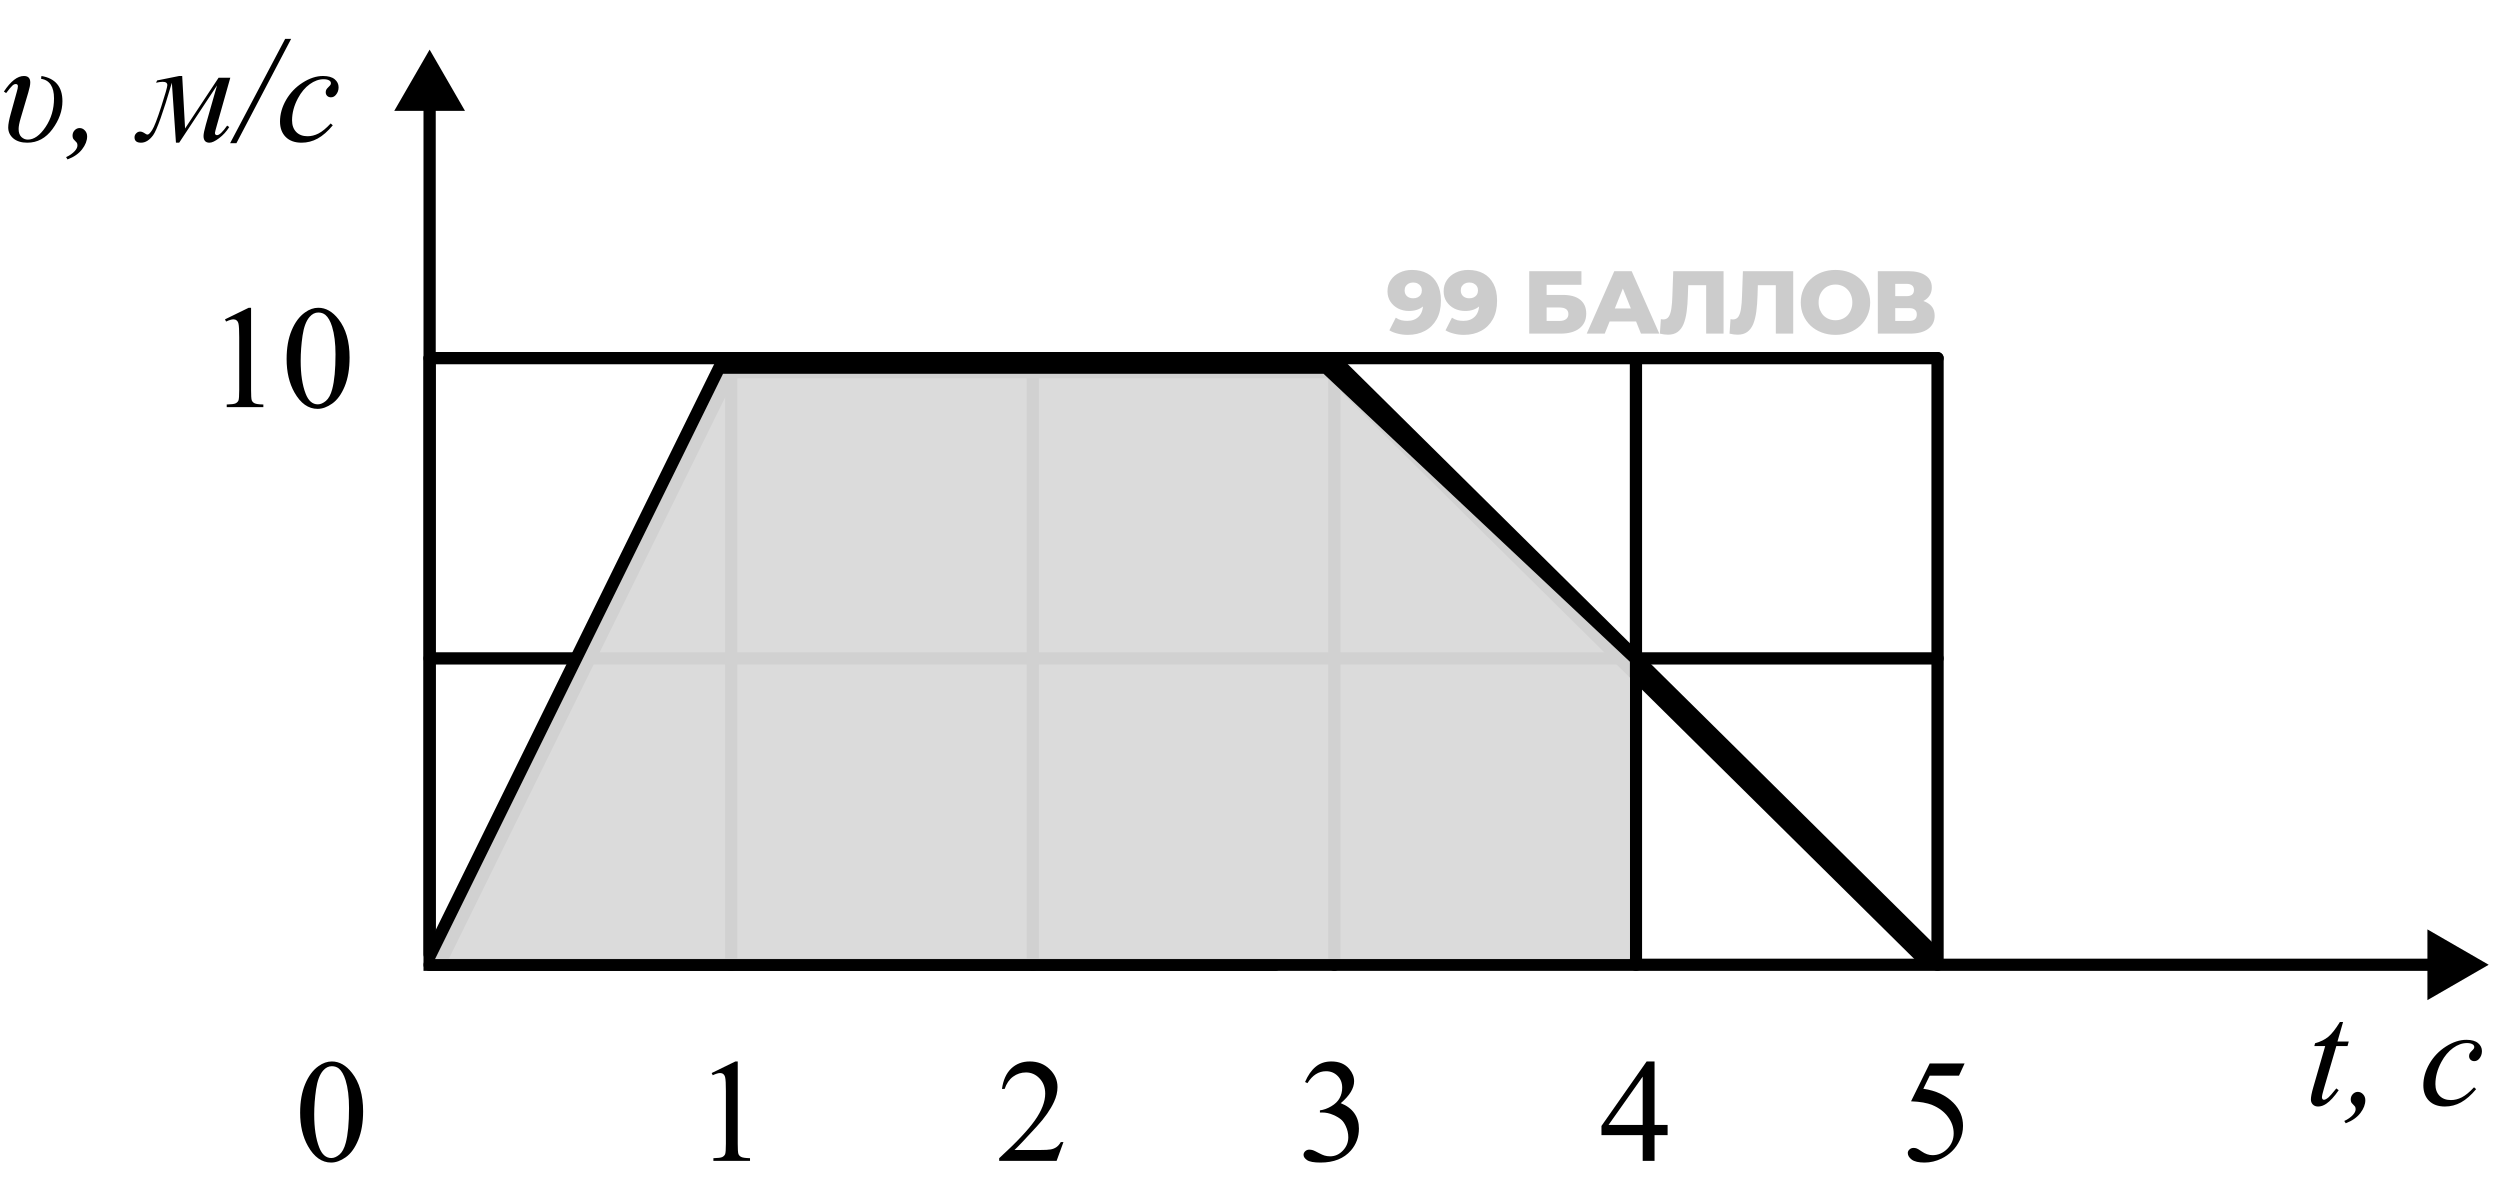 <svg width="204" height="98" viewBox="0 0 204 98" fill="none" xmlns="http://www.w3.org/2000/svg">
<path d="M35.057 4.049L32.17 9.049H37.944L35.057 4.049ZM35.057 78.725H34.557V79.225H35.057V78.725ZM203.077 78.725L198.077 75.838V81.611L203.077 78.725ZM34.557 8.549V78.725H35.557V8.549H34.557ZM35.057 79.225H198.577V78.225H35.057V79.225Z" fill="black"/>
<path d="M59.666 29.224V78.725" stroke="black" stroke-linecap="round"/>
<path d="M108.884 29.224V78.725" stroke="black" stroke-linecap="round"/>
<path d="M158.104 29.224V78.725" stroke="black" stroke-linecap="round"/>
<path d="M35.057 29.224V77.876" stroke="black" stroke-linecap="round"/>
<path d="M84.275 29.224V78.725" stroke="black" stroke-linecap="round"/>
<path d="M133.493 29.224V78.725" stroke="black" stroke-linecap="round"/>
<path d="M35.057 53.725L158.102 53.725" stroke="black" stroke-linecap="round"/>
<path d="M35.057 29.224L158.102 29.224" stroke="black" stroke-linecap="round"/>
<path d="M35.057 78.725L104.076 78.725" stroke="black" stroke-linecap="round"/>
<path d="M35.94 77.367L59.313 29.872H108.714L157.06 77.691" stroke="black" stroke-width="2" stroke-linecap="square"/>
<path d="M191.194 83.396L190.737 84.99H191.657L191.557 85.359H190.643L189.635 88.816C189.526 89.187 189.471 89.427 189.471 89.537C189.471 89.603 189.487 89.654 189.518 89.689C189.549 89.724 189.587 89.742 189.63 89.742C189.727 89.742 189.856 89.673 190.016 89.537C190.11 89.458 190.319 89.218 190.643 88.816L190.837 88.962C190.477 89.486 190.137 89.855 189.817 90.07C189.598 90.218 189.378 90.292 189.155 90.292C188.983 90.292 188.842 90.24 188.733 90.134C188.624 90.025 188.569 89.886 188.569 89.718C188.569 89.507 188.631 89.185 188.756 88.751L189.735 85.359H188.85L188.909 85.13C189.339 85.013 189.696 84.839 189.981 84.609C190.266 84.374 190.585 83.97 190.936 83.396H191.194ZM191.294 91.47C191.587 91.337 191.825 91.169 192.008 90.966C192.149 90.81 192.219 90.659 192.219 90.515C192.219 90.445 192.208 90.38 192.184 90.322C192.169 90.29 192.114 90.228 192.02 90.134C191.926 90.04 191.874 89.976 191.862 89.941C191.835 89.874 191.821 89.798 191.821 89.712C191.821 89.544 191.878 89.4 191.991 89.279C192.108 89.158 192.245 89.097 192.401 89.097C192.561 89.097 192.702 89.162 192.823 89.29C192.948 89.419 193.01 89.581 193.01 89.777C193.01 90.124 192.874 90.476 192.6 90.831C192.327 91.187 191.93 91.462 191.411 91.658L191.294 91.47ZM202.051 88.874C201.645 89.363 201.235 89.722 200.821 89.953C200.407 90.179 199.969 90.292 199.508 90.292C198.954 90.292 198.52 90.136 198.208 89.824C197.899 89.511 197.745 89.091 197.745 88.564C197.745 87.966 197.911 87.378 198.243 86.8C198.579 86.222 199.028 85.753 199.59 85.394C200.157 85.031 200.712 84.849 201.255 84.849C201.68 84.849 201.999 84.939 202.21 85.118C202.421 85.294 202.526 85.511 202.526 85.769C202.526 86.011 202.452 86.218 202.303 86.39C202.194 86.523 202.059 86.589 201.899 86.589C201.778 86.589 201.676 86.55 201.594 86.472C201.516 86.394 201.477 86.296 201.477 86.179C201.477 86.105 201.491 86.037 201.518 85.974C201.549 85.912 201.61 85.837 201.7 85.751C201.794 85.662 201.85 85.597 201.87 85.558C201.889 85.519 201.899 85.478 201.899 85.435C201.899 85.353 201.862 85.284 201.788 85.23C201.674 85.152 201.514 85.113 201.307 85.113C200.924 85.113 200.546 85.247 200.171 85.517C199.796 85.787 199.475 86.169 199.21 86.665C198.889 87.267 198.729 87.868 198.729 88.47C198.729 88.868 198.842 89.185 199.069 89.419C199.296 89.65 199.604 89.765 199.995 89.765C200.296 89.765 200.592 89.691 200.885 89.542C201.182 89.39 201.514 89.117 201.881 88.722L202.051 88.874Z" fill="black"/>
<path d="M0.5 7.595L0.318 7.472C0.877 6.625 1.422 6.201 1.953 6.201C2.297 6.201 2.469 6.377 2.469 6.728C2.469 6.916 2.416 7.185 2.311 7.537L1.69 9.635C1.576 10.017 1.52 10.314 1.52 10.525C1.52 10.818 1.596 11.037 1.748 11.181C1.901 11.322 2.074 11.392 2.27 11.392C2.774 11.392 3.256 11.05 3.717 10.367C4.178 9.679 4.408 8.9 4.408 8.029C4.408 7.08 4.055 6.545 3.348 6.424L3.383 6.201C4.524 6.396 5.094 7.082 5.094 8.258C5.094 9.039 4.822 9.799 4.279 10.537C3.736 11.275 3.053 11.644 2.229 11.644C1.748 11.644 1.367 11.527 1.086 11.293C0.809 11.054 0.67 10.756 0.67 10.396C0.67 10.146 0.74 9.769 0.881 9.265L1.367 7.508C1.43 7.293 1.461 7.136 1.461 7.039C1.461 6.918 1.402 6.857 1.285 6.857C1.192 6.857 1.098 6.902 1.004 6.992C0.91 7.078 0.742 7.279 0.5 7.595ZM5.393 12.822C5.686 12.689 5.924 12.521 6.108 12.318C6.248 12.162 6.319 12.011 6.319 11.867C6.319 11.797 6.307 11.732 6.283 11.674C6.268 11.642 6.213 11.58 6.119 11.486C6.026 11.392 5.973 11.328 5.961 11.293C5.934 11.226 5.92 11.15 5.92 11.064C5.92 10.896 5.977 10.752 6.09 10.631C6.207 10.509 6.344 10.449 6.5 10.449C6.66 10.449 6.801 10.513 6.922 10.642C7.047 10.771 7.11 10.933 7.11 11.129C7.11 11.476 6.973 11.828 6.699 12.183C6.426 12.539 6.029 12.814 5.51 13.009L5.393 12.822ZM12.822 6.564L14.621 6.201H14.867L15.102 10.484L17.838 6.342H18.793L17.709 10.179C17.596 10.574 17.539 10.795 17.539 10.842C17.539 10.967 17.596 11.029 17.709 11.029C17.897 11.029 18.172 10.769 18.535 10.25L18.705 10.367C18.483 10.726 18.207 11.029 17.879 11.275C17.555 11.521 17.293 11.644 17.094 11.644C16.77 11.644 16.608 11.461 16.608 11.094C16.608 10.929 16.67 10.625 16.795 10.179L17.709 6.969L14.621 11.644H14.358L14.024 6.752C13.305 9.197 12.795 10.625 12.494 11.035C12.194 11.441 11.865 11.644 11.51 11.644C11.154 11.644 10.977 11.498 10.977 11.205C10.977 11.076 11.024 10.967 11.117 10.877C11.207 10.783 11.315 10.736 11.44 10.736C11.549 10.736 11.684 10.791 11.844 10.9C11.918 10.955 11.983 10.982 12.037 10.982C12.131 10.982 12.258 10.857 12.418 10.607C12.582 10.357 12.828 9.722 13.156 8.703C13.488 7.679 13.654 7.094 13.654 6.945C13.654 6.765 13.527 6.676 13.274 6.676C13.137 6.676 12.957 6.701 12.735 6.752L12.822 6.564ZM23.756 3.172L19.291 11.685H18.776L23.27 3.172H23.756ZM27.154 10.226C26.748 10.715 26.338 11.074 25.924 11.304C25.51 11.531 25.072 11.644 24.611 11.644C24.057 11.644 23.623 11.488 23.311 11.175C23.002 10.863 22.848 10.443 22.848 9.916C22.848 9.318 23.014 8.73 23.346 8.152C23.682 7.574 24.131 7.105 24.694 6.746C25.26 6.383 25.815 6.201 26.358 6.201C26.783 6.201 27.102 6.291 27.313 6.47C27.524 6.646 27.629 6.863 27.629 7.121C27.629 7.363 27.555 7.57 27.406 7.742C27.297 7.875 27.162 7.941 27.002 7.941C26.881 7.941 26.779 7.902 26.697 7.824C26.619 7.746 26.58 7.648 26.58 7.531C26.58 7.457 26.594 7.388 26.621 7.326C26.652 7.263 26.713 7.189 26.803 7.103C26.897 7.013 26.953 6.949 26.973 6.91C26.992 6.871 27.002 6.83 27.002 6.787C27.002 6.705 26.965 6.636 26.891 6.582C26.777 6.504 26.617 6.465 26.41 6.465C26.027 6.465 25.649 6.599 25.274 6.869C24.899 7.138 24.578 7.521 24.313 8.017C23.992 8.619 23.832 9.22 23.832 9.822C23.832 10.22 23.945 10.537 24.172 10.771C24.399 11.002 24.707 11.117 25.098 11.117C25.399 11.117 25.695 11.043 25.988 10.894C26.285 10.742 26.617 10.469 26.985 10.074L27.154 10.226Z" fill="black"/>
<path d="M18.36 26.058L20.294 25.114H20.487V31.823C20.487 32.269 20.505 32.546 20.54 32.656C20.579 32.765 20.657 32.849 20.774 32.907C20.892 32.966 21.13 32.999 21.489 33.007V33.224H18.501V33.007C18.876 32.999 19.118 32.968 19.227 32.913C19.337 32.855 19.413 32.779 19.456 32.685C19.499 32.587 19.52 32.3 19.52 31.823V27.534C19.52 26.956 19.501 26.585 19.462 26.421C19.434 26.296 19.384 26.204 19.309 26.146C19.239 26.087 19.153 26.058 19.052 26.058C18.907 26.058 18.706 26.118 18.448 26.239L18.36 26.058ZM23.388 29.298C23.388 28.392 23.524 27.613 23.798 26.96C24.071 26.304 24.434 25.816 24.888 25.495C25.239 25.241 25.602 25.114 25.977 25.114C26.587 25.114 27.134 25.425 27.618 26.046C28.224 26.816 28.526 27.859 28.526 29.175C28.526 30.097 28.393 30.88 28.128 31.525C27.862 32.169 27.522 32.638 27.108 32.931C26.698 33.22 26.302 33.364 25.919 33.364C25.161 33.364 24.53 32.917 24.026 32.023C23.601 31.269 23.388 30.361 23.388 29.298ZM24.536 29.445C24.536 30.538 24.671 31.431 24.94 32.122C25.163 32.704 25.495 32.995 25.936 32.995C26.147 32.995 26.366 32.902 26.593 32.714C26.819 32.523 26.991 32.204 27.108 31.759C27.288 31.087 27.378 30.14 27.378 28.917C27.378 28.011 27.284 27.255 27.097 26.65C26.956 26.2 26.774 25.882 26.552 25.695C26.392 25.566 26.198 25.501 25.972 25.501C25.706 25.501 25.47 25.62 25.263 25.859C24.981 26.183 24.79 26.693 24.688 27.388C24.587 28.083 24.536 28.769 24.536 29.445Z" fill="black"/>
<path d="M24.491 90.799C24.491 89.893 24.628 89.113 24.901 88.461C25.174 87.805 25.538 87.316 25.991 86.996C26.342 86.742 26.706 86.615 27.081 86.615C27.69 86.615 28.237 86.926 28.721 87.547C29.327 88.316 29.63 89.359 29.63 90.676C29.63 91.598 29.497 92.381 29.231 93.025C28.965 93.67 28.626 94.139 28.212 94.432C27.801 94.721 27.405 94.865 27.022 94.865C26.264 94.865 25.633 94.418 25.13 93.523C24.704 92.769 24.491 91.861 24.491 90.799ZM25.639 90.945C25.639 92.039 25.774 92.932 26.044 93.623C26.266 94.205 26.598 94.496 27.04 94.496C27.251 94.496 27.469 94.402 27.696 94.215C27.922 94.023 28.094 93.705 28.212 93.26C28.391 92.588 28.481 91.641 28.481 90.418C28.481 89.512 28.387 88.756 28.2 88.15C28.059 87.701 27.878 87.383 27.655 87.195C27.495 87.066 27.301 87.002 27.075 87.002C26.809 87.002 26.573 87.121 26.366 87.359C26.084 87.684 25.893 88.193 25.792 88.889C25.69 89.584 25.639 90.269 25.639 90.945Z" fill="black"/>
<path d="M58.072 87.559L60.006 86.615H60.199V93.324C60.199 93.769 60.217 94.047 60.252 94.156C60.291 94.266 60.369 94.35 60.486 94.408C60.604 94.467 60.842 94.5 61.201 94.508V94.725H58.213V94.508C58.588 94.5 58.83 94.469 58.94 94.414C59.049 94.356 59.125 94.279 59.168 94.186C59.211 94.088 59.233 93.801 59.233 93.324V89.035C59.233 88.457 59.213 88.086 59.174 87.922C59.147 87.797 59.096 87.705 59.022 87.647C58.951 87.588 58.865 87.559 58.764 87.559C58.619 87.559 58.418 87.619 58.16 87.74L58.072 87.559Z" fill="black"/>
<path d="M86.777 93.195L86.22 94.725H81.533V94.508C82.912 93.25 83.882 92.223 84.445 91.426C85.007 90.629 85.289 89.9 85.289 89.24C85.289 88.736 85.135 88.322 84.826 87.998C84.517 87.674 84.148 87.512 83.718 87.512C83.328 87.512 82.976 87.627 82.664 87.857C82.355 88.084 82.127 88.418 81.978 88.859H81.761C81.859 88.137 82.109 87.582 82.511 87.195C82.918 86.809 83.424 86.615 84.029 86.615C84.674 86.615 85.211 86.822 85.64 87.236C86.074 87.65 86.291 88.139 86.291 88.701C86.291 89.103 86.197 89.506 86.01 89.908C85.72 90.541 85.252 91.211 84.603 91.918C83.631 92.981 83.023 93.621 82.781 93.84H84.855C85.277 93.84 85.572 93.824 85.74 93.793C85.912 93.762 86.066 93.699 86.203 93.606C86.34 93.508 86.459 93.371 86.56 93.195H86.777Z" fill="black"/>
<path d="M106.493 88.291C106.72 87.756 107.005 87.344 107.349 87.055C107.697 86.762 108.128 86.615 108.644 86.615C109.281 86.615 109.769 86.822 110.109 87.236C110.366 87.545 110.495 87.875 110.495 88.227C110.495 88.805 110.132 89.402 109.406 90.019C109.894 90.211 110.263 90.484 110.513 90.84C110.763 91.195 110.888 91.613 110.888 92.094C110.888 92.781 110.669 93.377 110.232 93.881C109.661 94.537 108.835 94.865 107.753 94.865C107.218 94.865 106.853 94.799 106.657 94.666C106.466 94.533 106.37 94.391 106.37 94.238C106.37 94.125 106.415 94.025 106.505 93.939C106.599 93.853 106.71 93.811 106.839 93.811C106.937 93.811 107.036 93.826 107.138 93.857C107.204 93.877 107.355 93.949 107.589 94.074C107.823 94.195 107.986 94.268 108.075 94.291C108.22 94.334 108.374 94.356 108.538 94.356C108.937 94.356 109.282 94.201 109.575 93.893C109.872 93.584 110.021 93.219 110.021 92.797C110.021 92.488 109.952 92.188 109.816 91.894C109.714 91.676 109.603 91.51 109.482 91.397C109.314 91.24 109.083 91.1 108.79 90.975C108.497 90.846 108.198 90.781 107.894 90.781H107.706V90.606C108.015 90.566 108.323 90.455 108.632 90.272C108.945 90.088 109.171 89.867 109.312 89.609C109.452 89.352 109.523 89.068 109.523 88.76C109.523 88.357 109.396 88.033 109.142 87.787C108.892 87.537 108.579 87.412 108.204 87.412C107.599 87.412 107.093 87.736 106.687 88.385L106.493 88.291Z" fill="black"/>
<path d="M136.077 91.795V92.627H135.011V94.725H134.044V92.627H130.68V91.877L134.366 86.615H135.011V91.795H136.077ZM134.044 91.795V87.852L131.255 91.795H134.044Z" fill="black"/>
<path d="M160.311 86.779L159.854 87.775H157.463L156.942 88.842C157.977 88.994 158.797 89.379 159.403 89.996C159.922 90.527 160.182 91.152 160.182 91.871C160.182 92.289 160.096 92.676 159.924 93.031C159.756 93.387 159.543 93.689 159.286 93.939C159.028 94.189 158.741 94.391 158.424 94.543C157.975 94.758 157.514 94.865 157.041 94.865C156.565 94.865 156.217 94.785 155.998 94.625C155.784 94.461 155.676 94.281 155.676 94.086C155.676 93.977 155.721 93.881 155.811 93.799C155.901 93.713 156.014 93.67 156.151 93.67C156.252 93.67 156.34 93.686 156.414 93.717C156.493 93.748 156.623 93.828 156.807 93.957C157.1 94.16 157.397 94.262 157.698 94.262C158.155 94.262 158.555 94.09 158.899 93.746C159.246 93.398 159.42 92.977 159.42 92.481C159.42 92 159.266 91.553 158.957 91.139C158.649 90.721 158.223 90.398 157.68 90.172C157.254 89.996 156.674 89.894 155.94 89.867L157.463 86.779H160.311Z" fill="black"/>
<path d="M115.215 22.027C115.695 22.027 116.11 22.121 116.459 22.31C116.814 22.5 117.088 22.781 117.282 23.155C117.481 23.524 117.58 23.985 117.58 24.538C117.58 25.13 117.464 25.635 117.231 26.052C117.003 26.464 116.685 26.78 116.277 26.998C115.875 27.217 115.404 27.326 114.865 27.326C114.584 27.326 114.312 27.292 114.05 27.224C113.788 27.161 113.562 27.071 113.373 26.954L113.897 25.921C114.043 26.023 114.193 26.093 114.348 26.132C114.509 26.166 114.671 26.183 114.836 26.183C115.229 26.183 115.542 26.064 115.775 25.826C116.008 25.588 116.125 25.241 116.125 24.785C116.125 24.703 116.125 24.618 116.125 24.531C116.125 24.438 116.117 24.346 116.103 24.254L116.459 24.552C116.372 24.732 116.258 24.882 116.117 25.004C115.977 25.125 115.812 25.217 115.622 25.28C115.433 25.343 115.217 25.375 114.975 25.375C114.654 25.375 114.361 25.309 114.094 25.178C113.832 25.043 113.621 24.856 113.46 24.618C113.3 24.375 113.22 24.091 113.22 23.766C113.22 23.412 113.31 23.106 113.49 22.849C113.669 22.587 113.909 22.386 114.21 22.245C114.511 22.099 114.846 22.027 115.215 22.027ZM115.309 23.053C115.173 23.053 115.055 23.08 114.953 23.133C114.851 23.186 114.768 23.262 114.705 23.359C114.647 23.451 114.618 23.565 114.618 23.701C114.618 23.895 114.681 24.05 114.807 24.167C114.938 24.283 115.108 24.341 115.317 24.341C115.457 24.341 115.581 24.315 115.688 24.261C115.795 24.208 115.877 24.133 115.935 24.036C115.994 23.939 116.023 23.825 116.023 23.694C116.023 23.567 115.994 23.458 115.935 23.366C115.877 23.269 115.795 23.194 115.688 23.14C115.581 23.082 115.455 23.053 115.309 23.053ZM119.796 22.027C120.277 22.027 120.692 22.121 121.041 22.31C121.395 22.5 121.669 22.781 121.864 23.155C122.063 23.524 122.162 23.985 122.162 24.538C122.162 25.13 122.046 25.635 121.813 26.052C121.585 26.464 121.267 26.78 120.859 26.998C120.456 27.217 119.986 27.326 119.447 27.326C119.165 27.326 118.894 27.292 118.632 27.224C118.37 27.161 118.144 27.071 117.955 26.954L118.479 25.921C118.624 26.023 118.775 26.093 118.93 26.132C119.09 26.166 119.253 26.183 119.418 26.183C119.811 26.183 120.124 26.064 120.357 25.826C120.59 25.588 120.706 25.241 120.706 24.785C120.706 24.703 120.706 24.618 120.706 24.531C120.706 24.438 120.699 24.346 120.684 24.254L121.041 24.552C120.954 24.732 120.84 24.882 120.699 25.004C120.558 25.125 120.393 25.217 120.204 25.28C120.015 25.343 119.799 25.375 119.556 25.375C119.236 25.375 118.942 25.309 118.675 25.178C118.413 25.043 118.202 24.856 118.042 24.618C117.882 24.375 117.802 24.091 117.802 23.766C117.802 23.412 117.892 23.106 118.071 22.849C118.251 22.587 118.491 22.386 118.792 22.245C119.093 22.099 119.428 22.027 119.796 22.027ZM119.891 23.053C119.755 23.053 119.636 23.08 119.534 23.133C119.432 23.186 119.35 23.262 119.287 23.359C119.229 23.451 119.199 23.565 119.199 23.701C119.199 23.895 119.263 24.05 119.389 24.167C119.52 24.283 119.69 24.341 119.898 24.341C120.039 24.341 120.163 24.315 120.269 24.261C120.376 24.208 120.459 24.133 120.517 24.036C120.575 23.939 120.604 23.825 120.604 23.694C120.604 23.567 120.575 23.458 120.517 23.366C120.459 23.269 120.376 23.194 120.269 23.14C120.163 23.082 120.037 23.053 119.891 23.053ZM124.786 27.224L124.786 22.128L129.044 22.128V23.242H126.205V24.065H127.523C128.144 24.065 128.617 24.196 128.942 24.458C129.272 24.72 129.437 25.098 129.437 25.593C129.437 26.103 129.253 26.503 128.884 26.794C128.515 27.081 127.998 27.224 127.333 27.224L124.786 27.224ZM126.205 26.19L127.239 26.19C127.477 26.19 127.659 26.142 127.785 26.045C127.916 25.948 127.981 25.809 127.981 25.63C127.981 25.271 127.734 25.091 127.239 25.091L126.205 25.091V26.19ZM129.476 27.224L131.725 22.128H133.145L135.401 27.224H133.902L132.14 22.834H132.708L130.947 27.224H129.476ZM130.706 26.234L131.078 25.171H133.567L133.938 26.234H130.706ZM136.101 27.311C136.004 27.311 135.899 27.304 135.788 27.289C135.681 27.275 135.567 27.253 135.445 27.224L135.526 26.045C135.594 26.059 135.659 26.067 135.722 26.067C135.921 26.067 136.072 25.989 136.173 25.834C136.275 25.673 136.346 25.45 136.385 25.164C136.428 24.878 136.455 24.543 136.465 24.159L136.537 22.128H140.643V27.224H139.223V22.951L139.536 23.271H137.476L137.768 22.936L137.731 24.101C137.717 24.596 137.683 25.043 137.629 25.441C137.576 25.834 137.491 26.171 137.374 26.452C137.258 26.729 137.095 26.942 136.887 27.093C136.683 27.238 136.421 27.311 136.101 27.311ZM141.784 27.311C141.687 27.311 141.583 27.304 141.471 27.289C141.364 27.275 141.25 27.253 141.129 27.224L141.209 26.045C141.277 26.059 141.342 26.067 141.406 26.067C141.604 26.067 141.755 25.989 141.857 25.834C141.959 25.673 142.029 25.45 142.068 25.164C142.112 24.878 142.138 24.543 142.148 24.159L142.221 22.128L146.326 22.128V27.224H144.907V22.951L145.22 23.271L143.16 23.271L143.451 22.936L143.415 24.101C143.4 24.596 143.366 25.043 143.313 25.441C143.259 25.834 143.174 26.171 143.058 26.452C142.941 26.729 142.779 26.942 142.57 27.093C142.366 27.238 142.104 27.311 141.784 27.311ZM149.775 27.326C149.367 27.326 148.991 27.26 148.646 27.129C148.302 26.998 148.001 26.814 147.744 26.576C147.491 26.333 147.295 26.052 147.154 25.732C147.013 25.411 146.943 25.059 146.943 24.676C146.943 24.293 147.013 23.941 147.154 23.621C147.295 23.3 147.491 23.021 147.744 22.784C148.001 22.541 148.302 22.354 148.646 22.223C148.991 22.092 149.367 22.027 149.775 22.027C150.187 22.027 150.563 22.092 150.903 22.223C151.247 22.354 151.546 22.541 151.798 22.784C152.051 23.021 152.247 23.3 152.388 23.621C152.533 23.941 152.606 24.293 152.606 24.676C152.606 25.059 152.533 25.414 152.388 25.739C152.247 26.059 152.051 26.338 151.798 26.576C151.546 26.814 151.247 26.998 150.903 27.129C150.563 27.26 150.187 27.326 149.775 27.326ZM149.775 26.132C149.969 26.132 150.148 26.098 150.313 26.03C150.483 25.962 150.629 25.865 150.75 25.739C150.876 25.608 150.973 25.453 151.041 25.273C151.114 25.093 151.15 24.895 151.15 24.676C151.15 24.453 151.114 24.254 151.041 24.079C150.973 23.9 150.876 23.747 150.75 23.621C150.629 23.49 150.483 23.39 150.313 23.322C150.148 23.254 149.969 23.22 149.775 23.22C149.581 23.22 149.399 23.254 149.229 23.322C149.064 23.39 148.918 23.49 148.792 23.621C148.671 23.747 148.574 23.9 148.501 24.079C148.433 24.254 148.399 24.453 148.399 24.676C148.399 24.895 148.433 25.093 148.501 25.273C148.574 25.453 148.671 25.608 148.792 25.739C148.918 25.865 149.064 25.962 149.229 26.03C149.399 26.098 149.581 26.132 149.775 26.132ZM153.231 27.224V22.128H155.706C156.318 22.128 156.791 22.245 157.126 22.478C157.465 22.706 157.635 23.031 157.635 23.453C157.635 23.866 157.477 24.191 157.162 24.429C156.847 24.662 156.424 24.778 155.895 24.778L156.041 24.436C156.614 24.436 157.06 24.55 157.38 24.778C157.706 25.001 157.868 25.331 157.868 25.768C157.868 26.215 157.693 26.569 157.344 26.831C156.999 27.093 156.5 27.224 155.844 27.224H153.231ZM154.651 26.19H155.786C155.995 26.19 156.15 26.147 156.252 26.059C156.359 25.967 156.412 25.834 156.412 25.659C156.412 25.484 156.359 25.356 156.252 25.273C156.15 25.186 155.995 25.142 155.786 25.142H154.651V26.19ZM154.651 24.167H155.568C155.772 24.167 155.925 24.125 156.026 24.043C156.128 23.956 156.179 23.829 156.179 23.664C156.179 23.499 156.128 23.376 156.026 23.293C155.925 23.206 155.772 23.162 155.568 23.162H154.651V24.167Z" fill="black" fill-opacity="0.2"/>
<path d="M59 30.5H108L133 54V78.259H35.5L59 30.5Z" fill="#D9D9D9" fill-opacity="0.96"/>
</svg>
